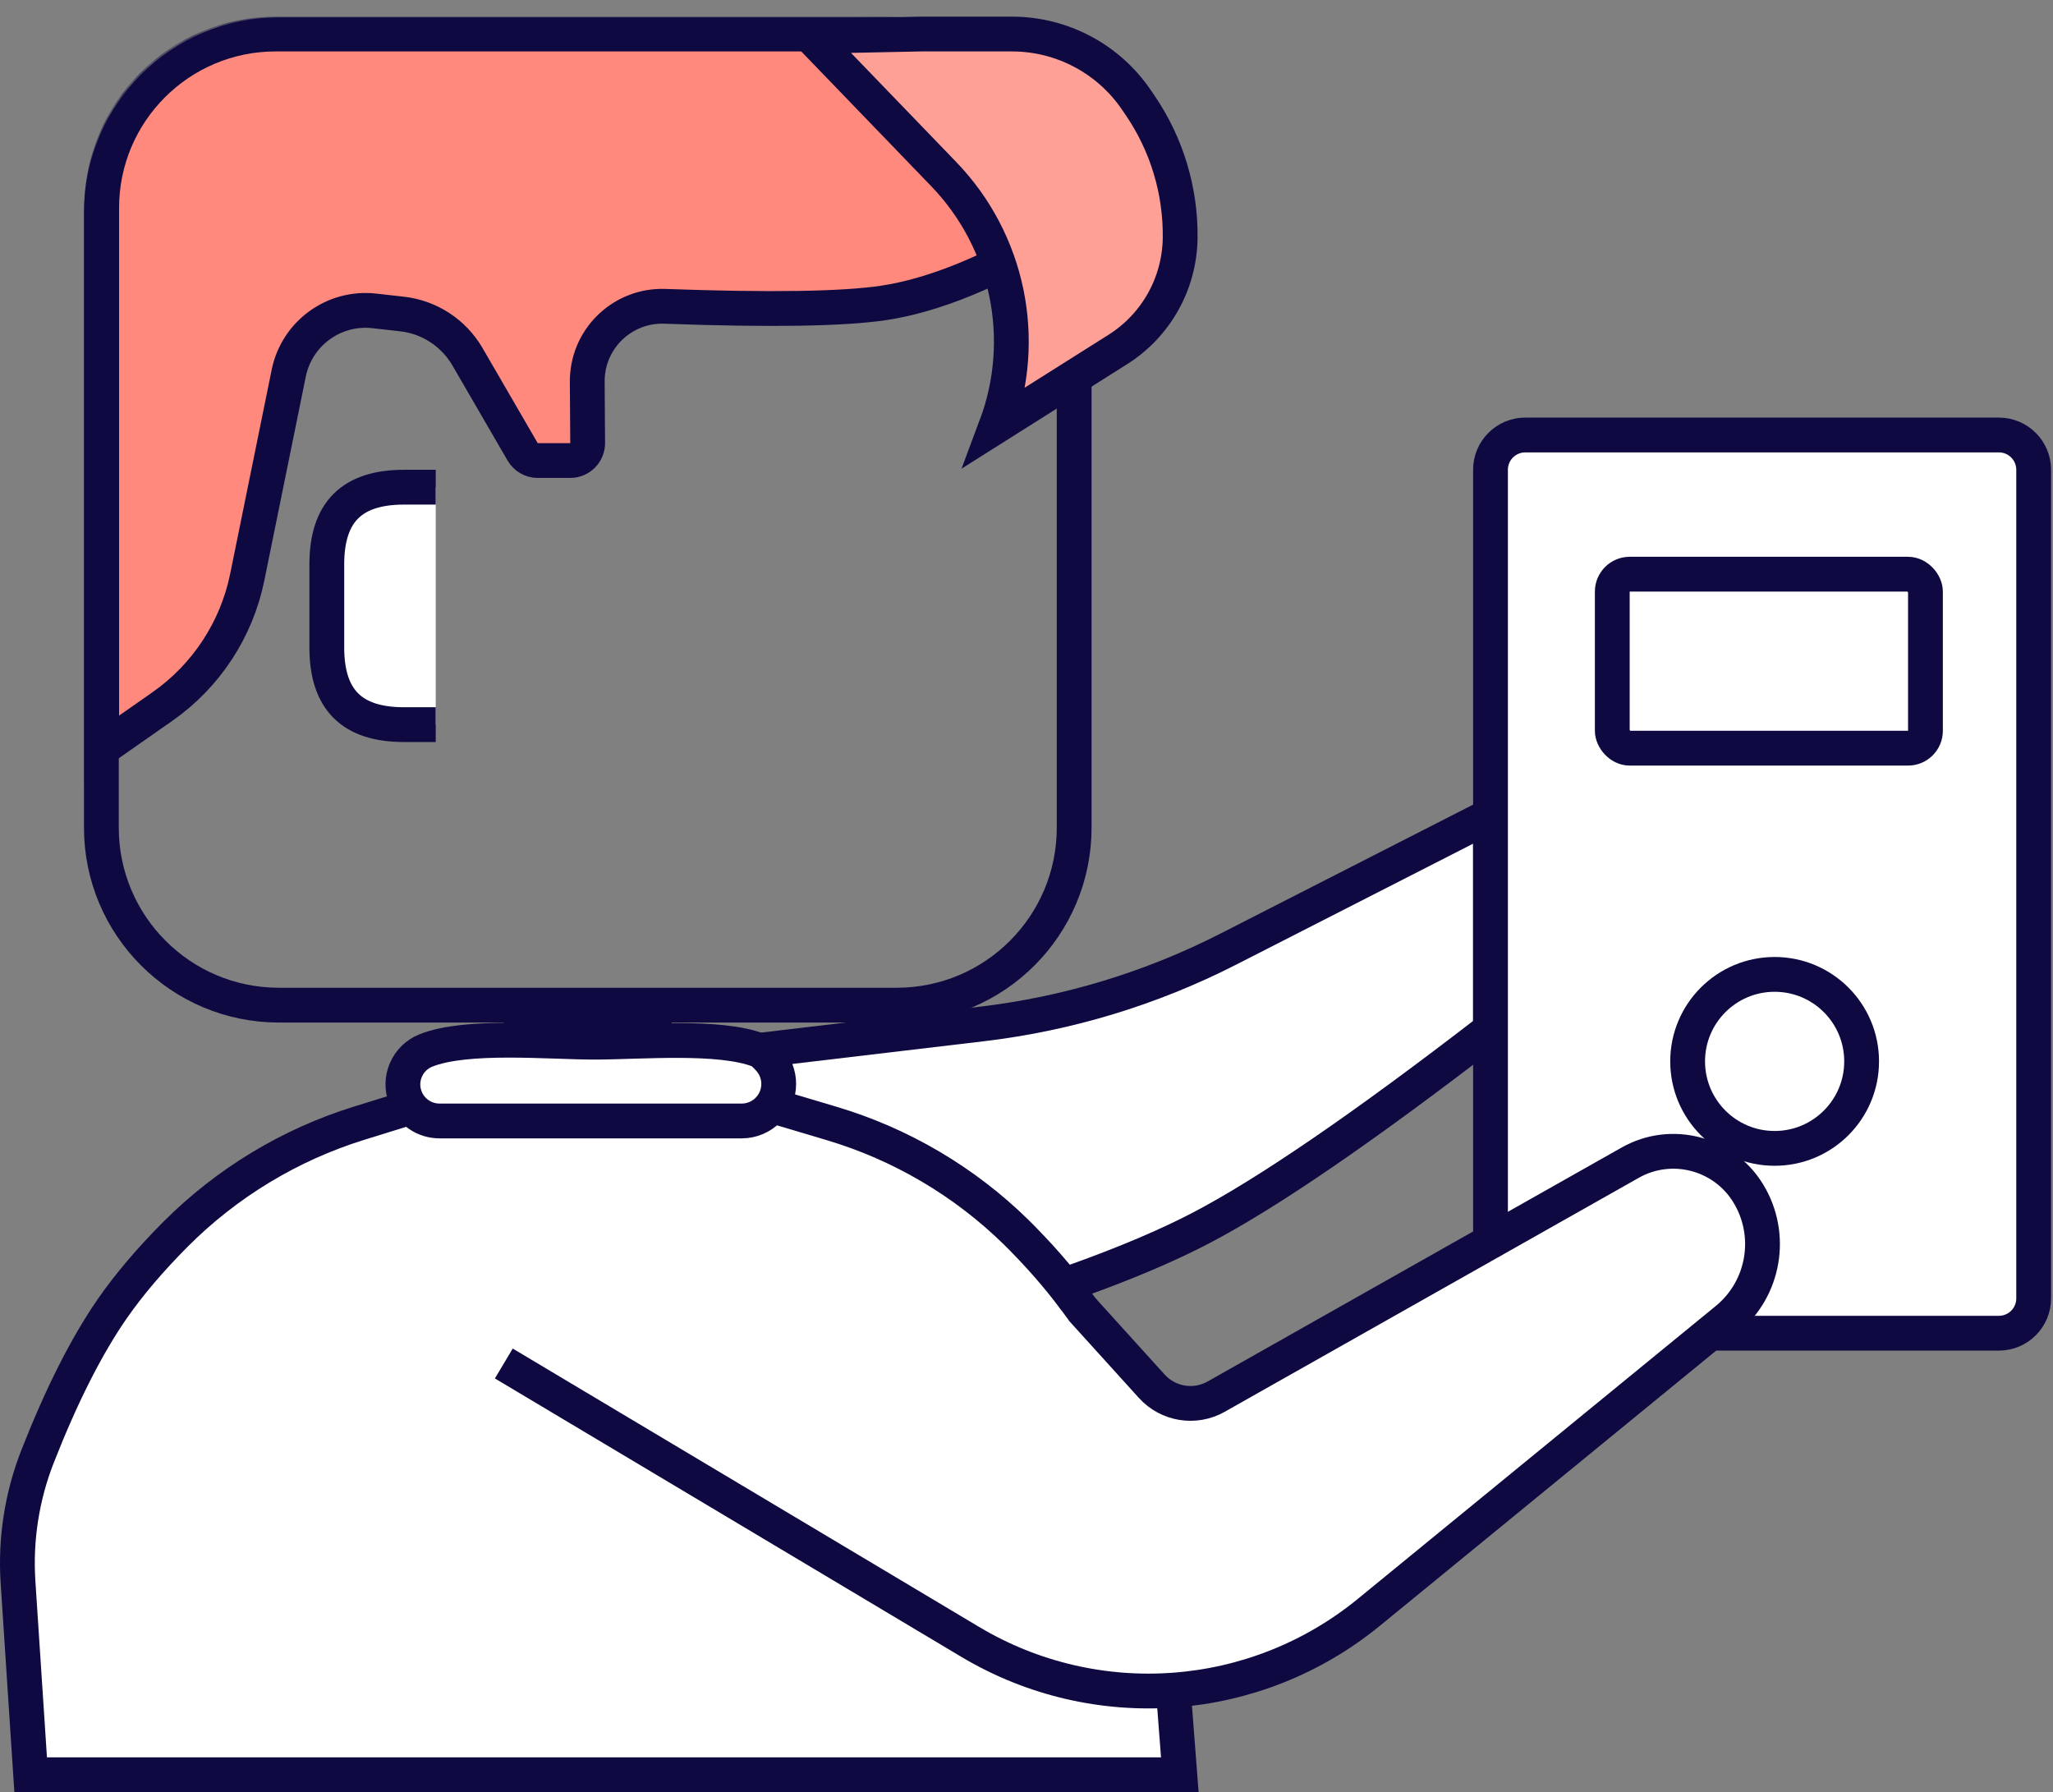 <?xml version="1.0" encoding="UTF-8"?>
<svg width="118px" height="103px" viewBox="0 0 118 103" version="1.1" xmlns="http://www.w3.org/2000/svg" xmlns:xlink="http://www.w3.org/1999/xlink">
    <rect x="0" y="0" width="118" height="103" fill="#808080" stroke="none"/>
    <title>Interaction  Designer</title>
    <defs>
        <path d="M11.2,0 L46.713,0 C52.899,-6.63018114e-15 57.913,5.014 57.913,11.2 L57.913,46.568 C57.913,52.753 52.899,57.768 46.713,57.768 L11.2,57.768 C5.014,57.768 -2.79519748e-15,52.753 -3.55271368e-15,46.568 L0,11.2 C-7.57516201e-16,5.014 5.014,1.1362743e-15 11.2,0 Z" id="path-1"></path>
    </defs>
    <g id="Page-1" stroke="none" stroke-width="1" fill="none" fill-rule="evenodd">
        <g id="Design-Services_V02" transform="translate(-950, -2549)">
            <g id="Group-21" transform="translate(122, 2305)">
                <g id="Group-46" transform="translate(825, 245)">
                    <g id="Group-30" transform="translate(4, 0)">
                        <g id="Interaction--Designer" transform="translate(0, 0)">
                            <path d="M27.958,61.104 L55.442,57.849 C60.378,57.265 65.172,55.808 69.599,53.548 L84.669,45.856 L84.669,45.856 L84.669,58.169 C77.394,63.783 71.837,67.589 68,69.589 C64.163,71.588 58.552,73.599 51.169,75.623 L27.958,61.104 Z" id="Path-5" stroke="#0E0941" stroke-width="2" fill="#FFFFFF"></path>
                            <g id="Group-97" transform="translate(-0, 0)">
                                <g id="Group-4-Copy-4" transform="translate(-0, 0)">
                                    <g id="Group-3" transform="translate(84.669, 24)" stroke="#0E0941" stroke-width="2">
                                        <g id="Group-96">
                                            <path d="M0,49.623 L-2.22044605e-16,2 C-3.57315355e-16,0.895 0.895,2.02906125e-16 2,0 L29.22,0 C30.324,-2.02906125e-16 31.22,0.895 31.22,2 L31.22,49.623 C31.22,50.727 30.324,51.623 29.22,51.623 L2,51.623 C0.895,51.623 1.3527075e-16,50.727 0,49.623 Z" id="Path-44" fill="#FFFFFF"></path>
                                            <circle id="Oval" cx="16.331" cy="36" r="5"></circle>
                                            <rect id="Rectangle" x="7" y="8" width="18" height="10" rx="1"></rect>
                                        </g>
                                    </g>
                                    <g id="Group-2" transform="translate(-0, 0)">
                                        <g id="Group-Copy" transform="translate(-0, 0)">
                                            <rect id="Rectangle" fill="#0E0941" x="27.958" y="56.965" width="9.652" height="2.407"></rect>
                                            <g id="Path-6" transform="translate(3.827, 0)">
                                                <mask id="mask-2" fill="white">
                                                    <use xlink:href="#path-1"></use>
                                                </mask>
                                                <path stroke="#0E0941" stroke-width="2" d="M46.713,1 C49.53,1 52.08,2.142 53.926,3.988 C55.771,5.833 56.913,8.383 56.913,11.2 L56.913,46.568 C56.913,49.384 55.771,51.934 53.926,53.78 C52.08,55.626 49.53,56.768 46.713,56.768 L11.2,56.768 C8.383,56.768 5.833,55.626 3.988,53.78 C2.142,51.934 1,49.384 1,46.568 L1,11.2 C1,8.383 2.142,5.833 3.988,3.988 C5.833,2.142 8.383,1 11.2,1 Z"></path>
                                                <path d="M55.965,12.331 C52.169,14.617 48.837,15.976 45.97,16.408 C43.641,16.758 39.447,16.824 33.389,16.605 L33.389,16.605 C31.012,16.519 29.015,18.376 28.929,20.753 C28.927,20.815 28.926,20.876 28.926,20.938 L28.95,24.461 C28.953,25.014 28.509,25.464 27.956,25.468 C27.954,25.468 27.952,25.468 27.95,25.468 L26.079,25.468 C25.723,25.468 25.393,25.278 25.214,24.97 L22.043,19.505 C21.248,18.135 19.85,17.222 18.276,17.046 L16.684,16.867 C14.367,16.607 12.234,18.16 11.769,20.445 L9.385,32.168 C8.771,35.184 7.022,37.849 4.5,39.612 L1.017,42.046 L1.017,42.046 L1.017,10.956 C1.017,5.433 5.494,0.956 11.017,0.956 L46.047,0.956 C51.569,0.956 56.047,5.433 56.047,10.956 C56.047,11.243 56.034,11.53 56.009,11.816 L55.965,12.331 L55.965,12.331 Z" stroke="#0E0941" stroke-width="2" fill="#FF897D" mask="url(#mask-2)"></path>
                                                <path d="M13.957,27 L15.779,27 C18.783,27 20.217,28.435 20.217,31.438 L20.217,36.208 C20.217,39.211 18.783,40.646 15.779,40.646 L13.957,40.646" id="Path" stroke="#0E0941" stroke-width="2" fill="#FFFFFF" mask="url(#mask-2)" transform="translate(17.087, 33.823) scale(-1, 1) translate(-17.087, -33.823)"></path>
                                            </g>
                                            <path d="M0.762,101 L0.036,89.935 C-0.126,87.469 0.259,84.999 1.161,82.699 C2.545,79.174 3.975,76.348 5.45,74.219 C6.406,72.84 7.617,71.413 9.083,69.94 C12.032,66.984 15.656,64.79 19.643,63.552 L32.702,59.499 L32.703,59.372 L32.91,59.434 L33.11,59.372 L33.11,59.493 L46.791,63.565 C50.789,64.755 54.434,66.904 57.409,69.82 L57.777,70.189 C59.136,71.573 60.265,72.917 61.168,74.219 C62.119,75.593 62.964,77.257 63.703,79.212 C64.084,80.222 64.633,82.159 65.349,85.022 C65.577,85.936 65.728,86.867 65.8,87.806 L66.483,96.716 L66.812,101 L0.762,101 Z" id="Combined-Shape" stroke="#0E0941" stroke-width="2" fill="#FFFFFF"></path>
                                            <path d="M33.186,58.896 C30.524,58.896 25.829,58.437 23.481,59.372 C23.481,59.372 23.481,59.372 23.481,59.372 C22.403,59.802 21.878,61.023 22.307,62.101 C22.625,62.899 23.398,63.424 24.258,63.424 L24.309,63.424 L24.309,63.424 L41.632,63.424 C42.806,63.424 43.758,62.471 43.758,61.297 C43.758,60.769 43.562,60.26 43.208,59.869 C42.951,59.586 42.762,59.42 42.64,59.372 C40.368,58.479 35.788,58.896 33.186,58.896 Z" id="Path-4" stroke="#0E0941" stroke-width="2" fill="#FFFFFF"></path>
                                        </g>
                                    </g>
                                </g>
                                <path d="M45.604,1.086 L51.94,0.956 L57.166,0.956 C60.028,0.956 62.704,2.372 64.314,4.737 L64.541,5.07 C66.069,7.315 66.868,9.975 66.832,12.69 C66.796,15.292 65.447,17.699 63.247,19.087 L56.246,23.504 L56.246,23.504 C58.123,18.497 56.955,12.856 53.243,9.007 L45.604,1.086 L45.604,1.086 Z" id="Path-8" stroke="#0E0941" stroke-width="2" fill="#FFA096"></path>
                                <path d="M27.958,77.363 L54.76,93.36 C61.993,97.678 71.155,97 77.675,91.666 L98.25,74.832 C100.413,73.063 100.939,69.969 99.483,67.584 C98.066,65.264 95.065,64.484 92.698,65.822 L68.9,79.269 C67.679,79.959 66.143,79.711 65.201,78.671 L61.168,74.219 L61.168,74.219" id="Path-22" stroke="#0E0941" stroke-width="2" fill="#FFFFFF"></path>
                            </g>
                            <polygon id="Path-23" fill="#0E0941" points="60.023 74.325 60.438 74.89 61.74 74.788 61.322 73.455"></polygon>
                        </g>
                    </g>
                </g>
            </g>
        </g>
    </g>
</svg>